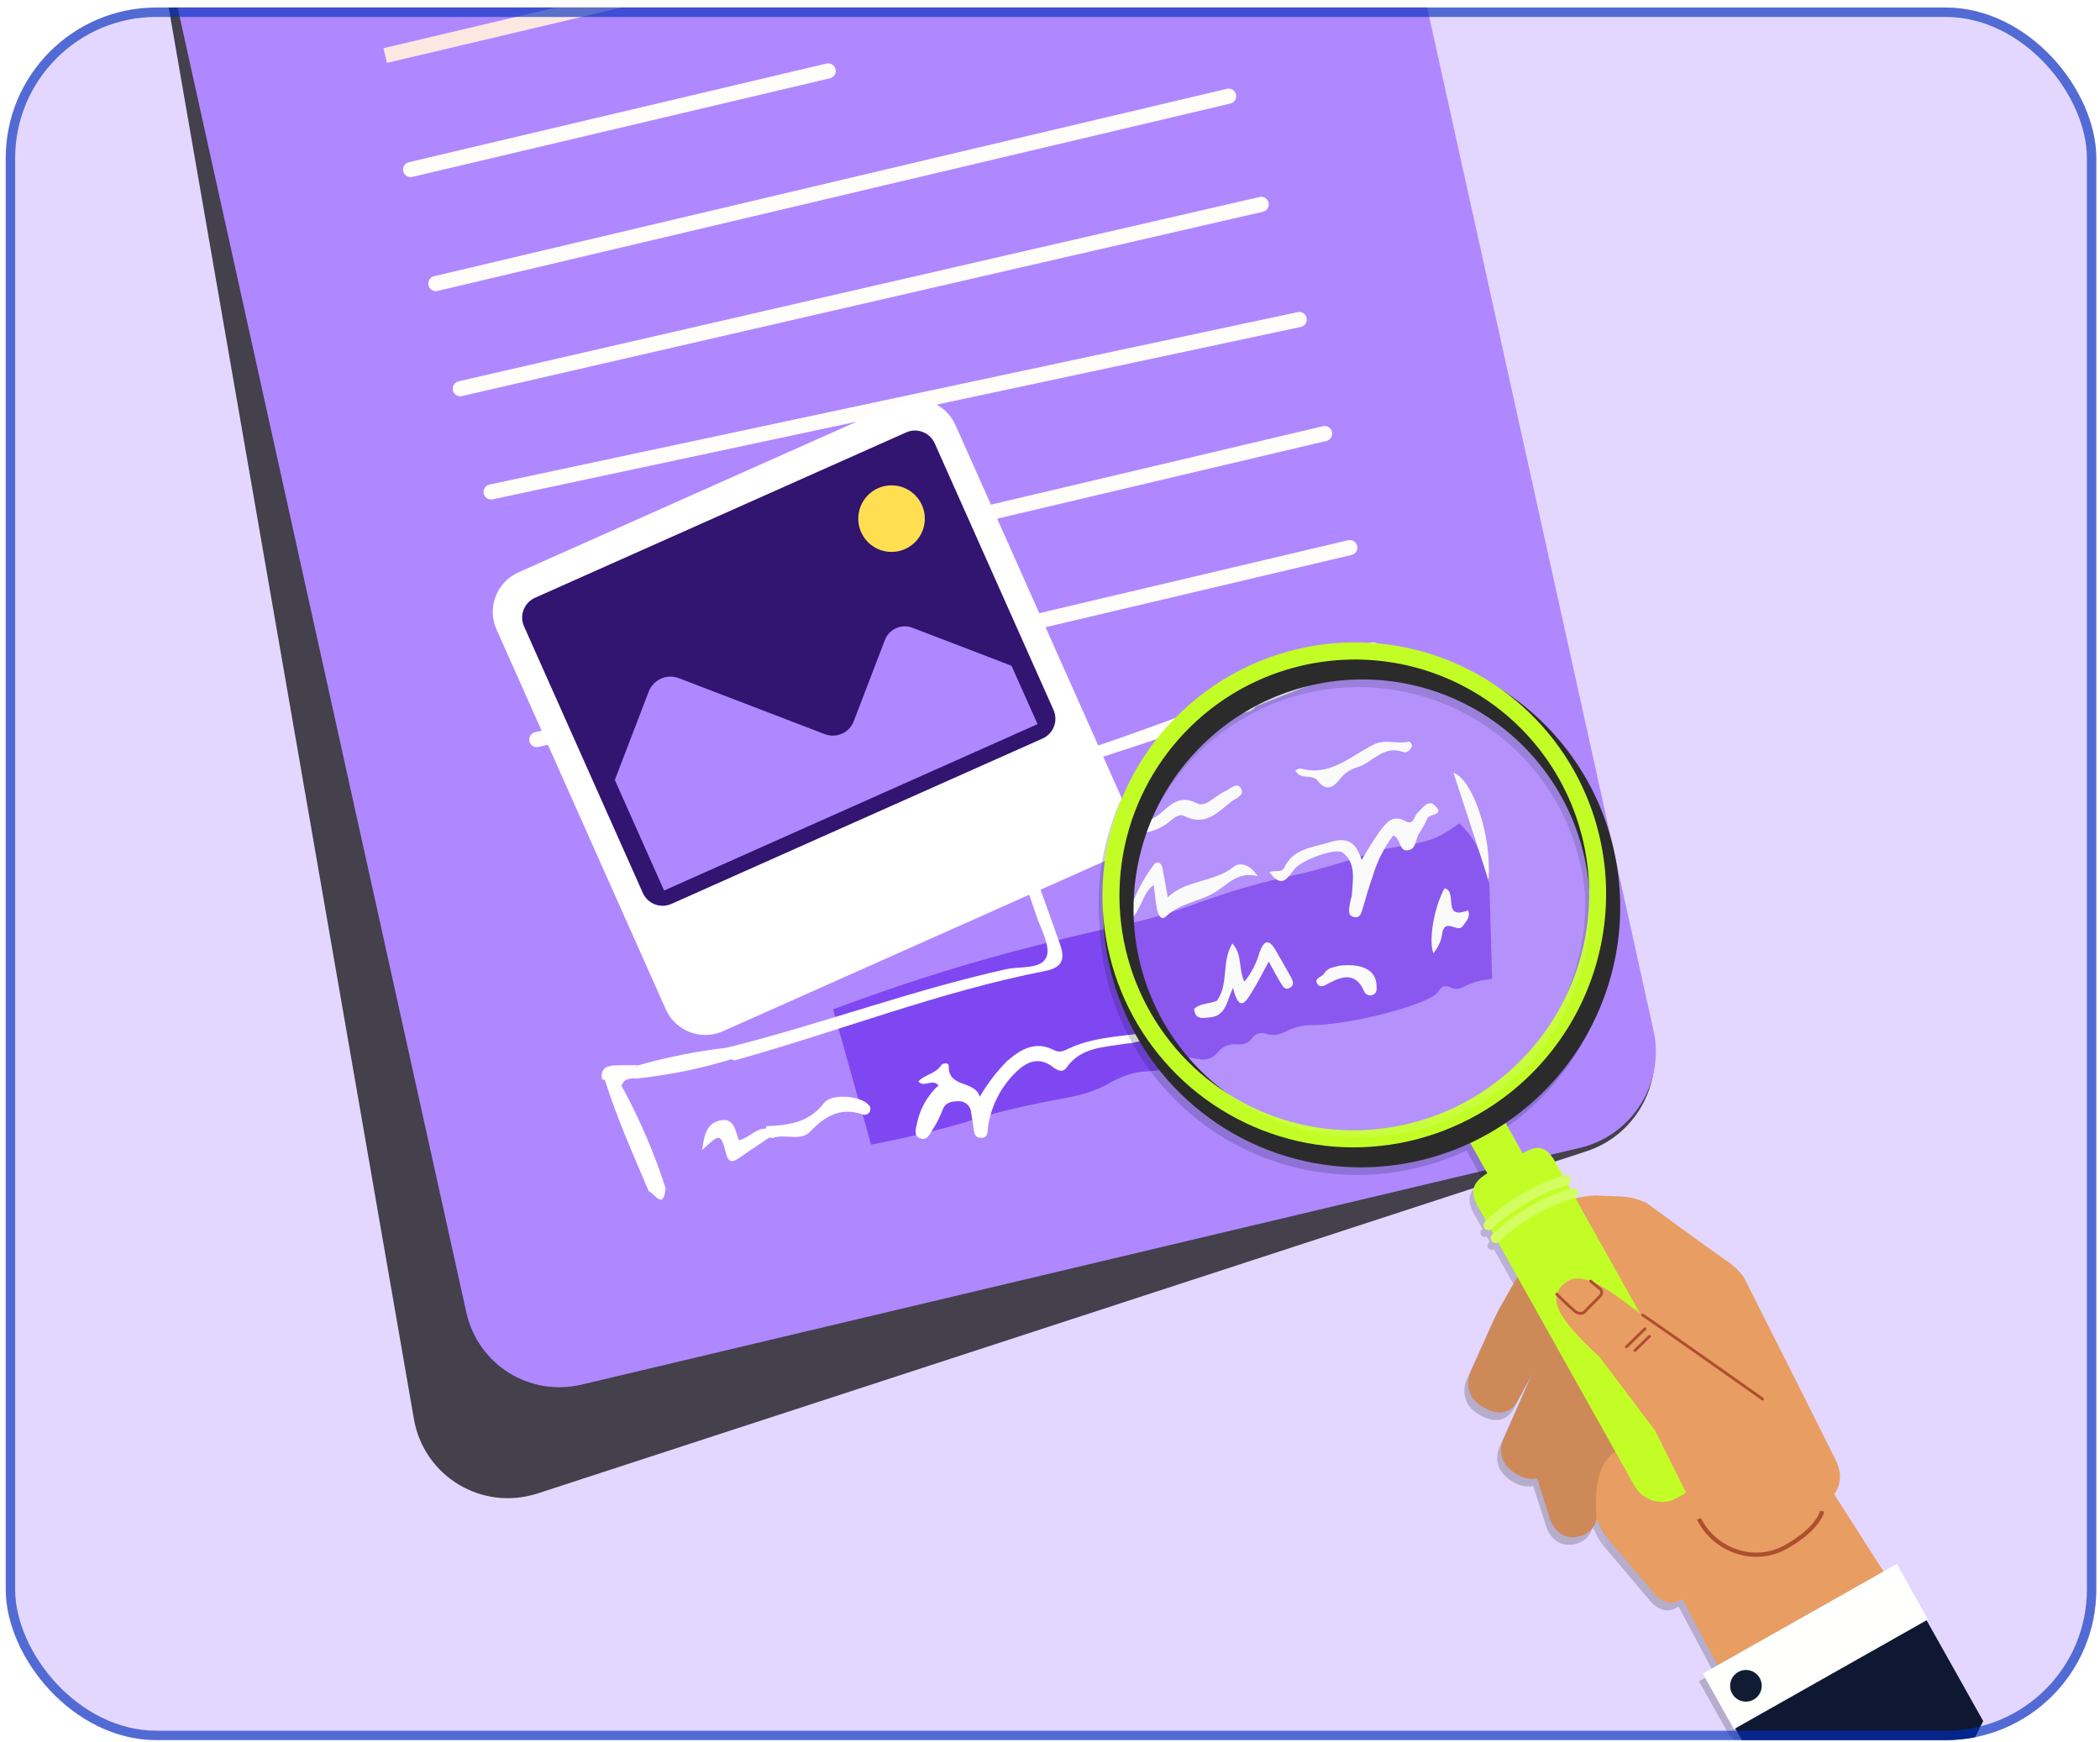 <svg width="223" height="185" viewBox="0 0 223 185" fill="none" xmlns="http://www.w3.org/2000/svg">
<g clip-path="url(#clip0_243_60021)">
<rect x="0.609" y="0.799" width="222" height="184" rx="16" fill="#E4D7FF"/>
<path d="M130.474 -46.683L24.029 -21.432C18.668 -20.161 15.189 -14.887 16.131 -9.461L43.952 150.69C45.016 156.813 51.201 160.527 57.119 158.596L168.469 122.265C173.568 120.601 176.606 115.305 175.458 110.078L142.733 -38.992C141.512 -44.553 136.02 -47.998 130.474 -46.683Z" fill="black" fill-opacity="0.7"/>
<path d="M130.489 -46.694L24.476 -21.546C18.936 -20.231 15.441 -14.665 16.67 -9.112L49.518 139.37C50.746 144.922 56.233 148.359 61.773 147.044L167.786 121.896C173.326 120.582 176.821 115.016 175.592 109.463L142.744 -39.019C141.516 -44.572 136.029 -48.008 130.489 -46.694Z" fill="#AF88FF"/>
<g clip-path="url(#clip1_243_60021)">
<path d="M88.472 107.192C89.815 111.98 91.159 116.767 92.502 121.555C94.205 121.232 96.792 120.702 99.921 119.896C103.666 118.931 103.34 118.821 106.561 118.005C112.862 116.409 114.354 116.77 117.466 115.226C118.384 114.654 119.384 114.225 120.433 113.952C122.185 113.591 123.575 113.946 124.868 112.974C125.078 112.785 125.314 112.626 125.569 112.501C126.587 112.052 127.124 112.678 128.144 112.482C129.384 112.243 129.299 111.18 130.673 110.939C131.417 110.808 131.696 111.074 132.328 110.777C133.026 110.448 132.948 110.001 133.558 109.78C134.252 109.529 134.589 110.022 135.564 109.89C136.044 109.783 136.503 109.598 136.921 109.342C137.807 108.993 138.758 108.83 139.711 108.864C144.205 108.673 152.031 106.558 152.74 105.29C152.853 105.053 153.052 104.866 153.297 104.766C153.665 104.644 153.979 104.859 154.276 104.962C155.118 105.256 155.453 104.525 157.227 104.141C158.284 103.912 158.767 104.041 159.499 103.565C159.82 103.357 159.835 103.263 160.117 103.152C160.8 102.883 161.249 103.23 162.057 102.982C162.395 102.878 162.567 102.825 162.678 102.681C163.209 101.99 161.485 100.297 159.647 96.955C158.975 95.825 158.422 94.631 157.996 93.39C157.56 92.054 157.561 91.469 157.107 90.424C156.608 89.293 155.876 88.276 154.958 87.439C154.175 88.043 153.327 88.561 152.429 88.982C151.009 89.585 148.803 89.848 147.282 90.12C145.359 90.586 144.972 90.826 142.405 91.619C137.506 93.133 136.77 92.922 132.069 94.297C126.865 95.819 126.061 96.576 120.673 97.909C119.31 98.247 119.346 98.202 116.921 98.755C111.619 99.963 107.278 101.127 105.22 101.699C101.55 102.718 95.834 104.443 88.472 107.192Z" fill="#6D2FEC" fill-opacity="0.72"/>
<path d="M77.997 112.615C77.885 112.566 77.771 112.524 77.654 112.49C77.465 112.353 77.32 112.163 77.237 111.945C77.155 111.727 77.137 111.49 77.188 111.262C87.153 108.787 96.795 105.161 106.833 102.932C108.334 102.599 110.567 102.978 111.126 101.62C111.587 100.501 110.543 98.714 110.056 97.26C108.702 93.218 107.283 89.198 105.908 85.162C105.69 84.522 104.933 83.686 106.341 83.425L106.291 83.381C108.596 88.936 110.533 94.627 112.565 100.284C113.147 101.904 112.769 102.767 111.003 103.113C99.726 105.319 89.029 109.55 77.997 112.615Z" fill="white"/>
<path d="M130.919 75.846C123.647 78.092 116.53 80.835 109.122 82.642C108.174 82.873 107.233 83.133 106.289 83.38L106.339 83.425C106.045 82.374 106.904 82.299 107.517 82.113C119.901 78.363 131.929 73.641 143.914 68.802C144.303 68.644 144.696 68.495 145.096 68.371C145.646 68.2 146.26 68.033 146.505 68.765C146.704 69.358 146.209 69.637 145.756 69.846C144.233 70.549 142.721 71.282 141.17 71.919C138.585 72.981 135.974 73.977 133.374 75.001C132.769 75.903 131.743 75.581 130.919 75.846Z" fill="white"/>
<path d="M123.3 109.383C122.203 110.265 120.855 110.776 119.449 110.844C117.198 111.244 114.799 111.189 113.261 113.372C112.852 113.952 112.294 113.7 111.798 113.315C110.316 112.166 109.017 112.754 107.88 113.864C106.315 115.389 105.283 117.377 104.938 119.535C104.845 120.072 104.998 120.81 104.24 120.839C103.357 120.873 103.436 120.052 103.334 119.452C103.263 119.039 103.202 118.624 103.131 118.21C103.127 118.034 103.086 117.861 103.012 117.701C102.939 117.541 102.833 117.397 102.702 117.279C102.572 117.161 102.418 117.071 102.252 117.014C102.085 116.957 101.908 116.934 101.733 116.948C101.024 116.967 100.372 117.054 100.076 117.915C99.803 118.634 99.454 119.321 99.033 119.964C98.721 120.473 98.399 121.233 97.624 120.853C97.019 120.557 97.254 119.869 97.369 119.335C97.683 117.767 98.488 116.339 99.667 115.26C98.923 114.508 98.199 115.555 97.511 114.854C98.187 114.111 99.358 114.042 99.924 113.157C100.105 112.876 100.758 112.81 100.747 113.204C100.677 115.594 103.534 114.68 104.039 116.483C104.844 115.094 105.824 113.813 106.956 112.674C108.396 111.428 109.961 110.509 111.897 111.512C112.606 111.88 113.031 111.559 113.613 111.297C116.687 109.911 120.081 110.092 123.3 109.383Z" fill="white"/>
<path d="M134.811 92.621C135.471 92.367 136.097 92.711 136.357 92.164C137.353 90.072 139.384 90.027 141.244 89.438C143.149 88.836 144.019 89.509 144.596 91.338C145.177 90.3 145.811 89.293 146.496 88.321C147.156 87.474 147.817 86.413 149.246 87.213C150.128 87.708 150.16 86.652 150.55 86.299C151.111 85.793 151.663 84.832 152.411 85.576C153.428 86.588 151.804 86.407 151.574 86.914C151.314 87.486 151.011 88.037 150.668 88.563C150.274 89.169 150.411 90.26 149.415 90.306C148.522 90.347 148.817 89.122 147.955 88.723C146.983 90.005 146.25 91.451 145.791 92.993C145.386 94.109 145.074 95.258 144.729 96.395C144.565 96.935 144.445 97.61 143.676 97.36C143.081 97.166 143.286 96.542 143.328 96.081C143.366 95.667 143.554 95.263 143.575 94.85C143.653 93.33 144.013 91.695 142.605 90.557C141.911 89.996 138.371 91.256 137.495 92.26C136.78 93.08 136.189 94.538 134.811 92.621Z" fill="white"/>
<path d="M124.007 95.286C126.027 93.387 128.911 93.723 130.985 92.069C131.736 91.47 132.81 91.884 133.556 93.055C131.429 92.481 130.379 93.965 128.928 94.814C127.316 95.757 125.279 95.928 123.792 97.341C123.278 97.83 122.968 97.062 122.876 96.612C122.711 95.799 122.644 94.965 122.513 93.973C121.154 94.961 121.303 96.838 119.573 98.105C120.11 95.864 121.096 93.755 122.472 91.906C122.889 91.342 123.328 91.593 123.455 92.255C123.639 93.214 123.806 94.177 124.007 95.286Z" fill="white"/>
<path d="M65.997 115.301C67.899 118.771 69.466 122.415 70.677 126.182C70.461 128.555 69.55 126.807 68.879 126.486C67.24 122.592 65.492 118.742 64.241 114.696C64.322 114.287 64.636 114.22 64.977 114.191C65.69 114.218 65.836 114.766 65.997 115.301Z" fill="white"/>
<path d="M129.211 106.288C130.514 104.557 129.674 102.199 130.86 100.199C131.973 101.394 131.468 102.864 132.148 104.254C132.901 103.318 133.453 102.236 133.77 101.077C134.182 100.011 134.672 99.602 135.404 100.822C135.978 101.778 136.514 102.756 137.06 103.729C137.27 104.104 137.471 104.558 137.047 104.855C136.442 105.278 136.189 104.694 135.948 104.302C135.558 103.666 135.218 103 134.731 102.118C134.098 103.275 133.61 104.25 133.045 105.178C132.366 106.296 131.63 107.714 130.927 104.91C130.278 106.363 130.159 107.885 128.509 108.04C127.829 108.103 126.873 108.368 126.812 107.134C127.493 106.518 128.431 106.626 129.211 106.288Z" fill="white"/>
<path d="M66.002 115.301L65.107 114.447C65.562 113.04 67.031 113.732 67.867 113.113C70.921 112.249 74.039 111.631 77.192 111.263C77.387 111.657 77.76 111.983 77.658 112.491C74.49 113.464 71.238 114.136 67.944 114.498C67.25 114.601 66.347 114.312 66.002 115.301Z" fill="white"/>
<path d="M119.581 88.105C120.871 87.795 122.085 87.229 123.151 86.441C124.307 85.466 125.254 84.354 127.146 85.331C128.026 85.785 129.071 84.468 130.081 84.041C130.622 83.812 131.308 83.038 131.733 83.662C132.278 84.462 131.212 84.772 130.737 85.146C129.292 86.284 127.95 87.803 125.758 86.657C125.239 86.385 124.699 86.822 124.264 87.195C123.3 88.012 122.083 88.47 120.82 88.493C120.371 88.48 119.701 89.17 119.581 88.105Z" fill="white"/>
<path d="M82.022 120.864C81.922 120.831 81.82 120.805 81.718 120.784C81.57 120.684 81.453 120.544 81.381 120.381C81.309 120.217 81.285 120.037 81.311 119.86C81.356 119.779 81.378 119.688 81.375 119.596C83.71 119.518 85.884 119.239 87.503 117.14C88.336 116.058 91.471 116.386 92.284 117.379C92.374 117.486 92.425 117.62 92.428 117.759C92.432 117.899 92.388 118.035 92.304 118.146C92.219 118.257 92.1 118.336 91.965 118.37C91.829 118.404 91.687 118.391 91.56 118.333C89.248 117.567 87.611 118.524 86.043 120.167C84.986 121.276 83.326 120.353 82.022 120.864Z" fill="white"/>
<path d="M137.558 81.812C137.762 81.73 137.955 81.571 138.092 81.61C141.286 82.513 143.44 80.249 145.937 79.044C147.139 78.465 148.418 79.07 149.636 78.76C149.703 78.744 149.96 79.058 149.937 79.185C149.853 79.666 149.317 79.995 149.034 79.884C146.935 79.06 145.777 80.973 144.149 81.479C143.404 81.691 142.747 82.136 142.275 82.75C141.553 83.715 140.755 84.012 139.923 82.914C139.327 82.128 138.06 82.91 137.558 81.812Z" fill="white"/>
<path d="M154.352 82.076C156.339 82.725 158.458 88.724 158.056 93.432C156.819 89.639 155.584 85.854 154.352 82.076Z" fill="white"/>
<path d="M153.398 94.341C154.855 94.635 153.051 97.793 155.896 96.676C156.191 97.384 155.706 97.796 155.375 98.305C154.811 99.172 153.565 97.484 153.173 98.965C153.096 99.802 152.758 100.593 152.208 101.227C151.679 99.826 152.303 96.292 153.398 94.341Z" fill="white"/>
<path d="M142.191 102.566C144.649 102.27 146.109 103.025 146.176 104.637C146.193 105.044 146.246 105.502 145.735 105.67C145.568 105.728 145.385 105.721 145.224 105.65C145.062 105.578 144.934 105.447 144.865 105.285C144.002 103.304 142.643 103.592 141.134 104.41C140.724 104.632 140.175 104.993 139.869 104.447C139.525 103.833 140.393 103.783 140.602 103.393C140.955 102.778 141.604 102.733 142.191 102.566Z" fill="white"/>
<path d="M67.854 113.113C66.934 113.557 66.014 114.002 65.094 114.447C64.807 114.529 64.52 114.612 64.233 114.695C64.121 114.665 64.01 114.629 63.901 114.59C63.763 113.28 64.635 113.147 65.604 113.133C66.354 113.122 67.104 113.119 67.854 113.113Z" fill="white"/>
<path d="M81.32 119.859C81.713 120.054 81.747 120.407 81.727 120.783C80.638 121.518 79.542 122.24 78.466 122.993C77.802 123.457 77.368 123.484 77.119 122.566C76.515 120.334 76.496 120.339 74.561 122.13C74.767 120.634 74.989 119.337 76.424 118.997C77.967 118.631 78.08 120.095 78.46 121.098C79.547 120.858 80.212 119.838 81.32 119.859Z" fill="white"/>
</g>
<path d="M40.904 5.898L85.247 -4.575" stroke="#FDE7E1" stroke-width="1.604" stroke-miterlimit="10"/>
<path d="M43.6 18.006L87.943 7.532" stroke="#FFFDFA" stroke-width="1.604" stroke-miterlimit="10" stroke-linecap="round"/>
<path d="M46.285 30.114L130.471 10.213" stroke="#FFFDFA" stroke-width="1.604" stroke-miterlimit="10" stroke-linecap="round"/>
<path d="M48.874 41.279L133.925 21.706" stroke="#FFFDFA" stroke-width="1.604" stroke-miterlimit="10" stroke-linecap="round"/>
<path d="M52.15 52.244L137.962 33.937" stroke="#FFFDFA" stroke-width="1.604" stroke-miterlimit="10" stroke-linecap="round"/>
<path d="M54.329 66.439L140.665 46.047" stroke="#FFFDFA" stroke-width="1.604" stroke-miterlimit="10" stroke-linecap="round"/>
<path d="M57.001 78.546L143.337 58.155" stroke="#FFFDFA" stroke-width="1.604" stroke-miterlimit="10" stroke-linecap="round"/>
<g filter="url(#filter0_d_243_60021)">
<path d="M69.874 102.619L110.207 84.647C112.526 83.613 113.568 80.895 112.535 78.576L94.563 38.243C93.529 35.924 90.811 34.882 88.492 35.915L48.159 53.888C45.84 54.921 44.798 57.639 45.831 59.958L63.804 100.291C64.837 102.61 67.555 103.652 69.874 102.619Z" fill="white"/>
<path d="M64.402 89.098L103.814 71.535C104.974 71.019 105.495 69.66 104.978 68.5L92.364 40.191C91.847 39.031 90.488 38.51 89.329 39.026L49.916 56.589C48.756 57.105 48.235 58.464 48.752 59.624L61.366 87.933C61.883 89.093 63.242 89.614 64.402 89.098Z" fill="#321471"/>
<path d="M63.624 87.679L58.392 75.937L61.991 66.553C62.107 66.249 62.282 65.971 62.506 65.735C62.73 65.499 62.998 65.309 63.295 65.177C63.593 65.045 63.913 64.972 64.238 64.963C64.563 64.955 64.887 65.01 65.191 65.127L80.692 71.072C81.28 71.297 81.934 71.28 82.51 71.023C83.086 70.767 83.537 70.292 83.762 69.703L87.072 61.073C87.287 60.513 87.715 60.061 88.263 59.817C88.811 59.573 89.433 59.556 89.993 59.771L100.519 63.808L103.282 70.008L63.624 87.679Z" fill="#AF88FF"/>
<path d="M84.548 49.622C84.833 50.26 85.3 50.8 85.891 51.173C86.483 51.546 87.171 51.735 87.87 51.716C88.569 51.698 89.246 51.472 89.817 51.069C90.388 50.665 90.826 50.102 91.076 49.449C91.327 48.796 91.378 48.084 91.224 47.402C91.069 46.721 90.716 46.1 90.209 45.619C89.701 45.138 89.063 44.818 88.374 44.7C87.685 44.582 86.977 44.67 86.338 44.955C85.482 45.337 84.812 46.042 84.477 46.918C84.141 47.793 84.167 48.766 84.548 49.622Z" fill="#FFDF52"/>
</g>
<g clip-path="url(#clip2_243_60021)">
<g opacity="0.2">
<path d="M158.532 118.362L154.773 120.486L158.704 127.504L162.463 125.379L158.532 118.362Z" fill="#0E1832"/>
<path d="M166.913 128.077C166.174 128.257 165.483 128.601 164.892 129.083L158.674 140.02L155.814 146.372C155.814 146.372 154.605 148.685 156.945 150.158C159.285 151.632 160.396 150.247 160.713 149.659C161.03 149.07 162.338 146.641 162.338 146.641L159.312 153.51C159.312 153.51 158.045 155.705 160.496 157.28C161.437 157.883 162.209 157.942 162.804 157.786C163.33 159.47 164.281 162.363 164.281 162.363C164.281 162.363 165.056 164.513 167.238 163.981C167.7 163.893 168.127 163.67 168.466 163.342C168.804 163.013 169.04 162.593 169.143 162.132L169.12 161.809C169.318 162.648 169.702 163.43 170.244 164.098L174.79 161.534L174.794 161.541L183.046 156.877L166.913 128.077Z" fill="black"/>
<path d="M170.246 164.099C170.246 164.099 169.168 162.456 169.145 162.133C169.122 161.81 168.318 155.375 172.119 154.628L175.919 153.882L178.645 159.352L175.274 170.047L170.246 164.099Z" fill="#0E1832"/>
<path d="M174.801 161.535L183.053 156.87L164.776 124.242C163.308 121.621 162.005 122.917 159.84 124.14L159.428 124.373C157.263 125.597 155.056 126.286 156.524 128.906L174.801 161.535Z" fill="#0E1832"/>
<path d="M182.744 134.571C181.31 133.601 174.449 128.573 174.449 128.573C173.646 128.179 172.773 127.946 171.88 127.888L169.013 127.766L169.003 127.766L169 127.766L168.971 127.767L168.966 127.767C168.952 127.767 168.935 127.768 168.915 127.768L168.914 127.768C168.236 127.799 167.564 127.903 166.908 128.078L173.743 140.28C171.593 138.773 167.966 135.479 165.905 136.964C163.754 138.511 164.841 140.684 169.443 144.92L175.319 152.693L178.637 159.352L170.239 164.099L175.267 170.048C175.267 170.048 176.527 171.762 178.25 170.629L181.99 177.659L199.603 167.704L194.36 159.499C194.36 159.499 195.584 158.077 194.573 155.977C193.559 153.878 184.756 136.43 184.756 136.43C184.202 135.694 183.521 135.065 182.744 134.571Z" fill="black"/>
<path d="M167.814 140.34C167.923 140.278 168.018 140.194 168.095 140.094C168.179 140.007 168.963 139.188 169.527 138.641C169.626 138.563 169.704 138.462 169.755 138.347C169.807 138.231 169.829 138.106 169.822 137.98C169.8 137.874 169.757 137.774 169.694 137.686C169.631 137.598 169.551 137.524 169.458 137.47L168.588 136.756C168.557 136.731 168.518 136.719 168.479 136.723C168.44 136.728 168.403 136.747 168.378 136.778C168.353 136.808 168.341 136.848 168.345 136.887C168.348 136.926 168.367 136.963 168.398 136.988L169.278 137.709C169.284 137.715 169.292 137.72 169.299 137.724C169.413 137.789 169.496 137.896 169.531 138.023C169.528 138.102 169.508 138.18 169.471 138.25C169.435 138.321 169.383 138.382 169.32 138.43C168.726 139.005 167.886 139.885 167.875 139.895C167.87 139.902 167.865 139.907 167.859 139.915C167.767 140.036 167.633 140.118 167.484 140.145C167.372 140.15 167.261 140.133 167.157 140.093C167.053 140.053 166.958 139.992 166.879 139.913C166.137 139.298 165.019 138.164 165.007 138.152C164.994 138.138 164.978 138.127 164.96 138.12C164.942 138.112 164.922 138.108 164.903 138.108C164.884 138.108 164.864 138.112 164.846 138.119C164.828 138.127 164.812 138.138 164.798 138.151C164.784 138.165 164.773 138.182 164.766 138.2C164.758 138.218 164.754 138.237 164.754 138.257C164.754 138.276 164.758 138.295 164.766 138.313C164.773 138.331 164.784 138.348 164.798 138.361C164.809 138.371 165.936 139.519 166.689 140.142C166.8 140.25 166.932 140.331 167.077 140.382C167.223 140.433 167.377 140.452 167.531 140.437C167.63 140.423 167.726 140.39 167.814 140.34Z" fill="#0E1832"/>
<path d="M172.377 143.972C172.387 143.965 172.397 143.958 172.406 143.95L174.377 142.026C174.405 141.998 174.421 141.961 174.421 141.922C174.422 141.883 174.408 141.845 174.381 141.816C174.368 141.802 174.352 141.791 174.334 141.783C174.316 141.776 174.297 141.771 174.278 141.771C174.258 141.771 174.239 141.774 174.221 141.781C174.203 141.789 174.186 141.799 174.172 141.813L172.201 143.737C172.173 143.765 172.157 143.803 172.156 143.842C172.156 143.881 172.171 143.919 172.198 143.947C172.221 143.971 172.251 143.986 172.283 143.99C172.316 143.995 172.349 143.988 172.377 143.972Z" fill="#0E1832"/>
<path d="M173.277 144.364C173.289 144.357 173.3 144.349 173.311 144.34L174.855 142.833C174.869 142.82 174.88 142.804 174.888 142.786C174.896 142.768 174.901 142.749 174.901 142.73C174.901 142.71 174.898 142.691 174.89 142.673C174.883 142.655 174.872 142.638 174.858 142.625C174.845 142.61 174.829 142.599 174.811 142.591C174.793 142.583 174.774 142.579 174.754 142.579C174.734 142.578 174.715 142.582 174.697 142.589C174.679 142.597 174.662 142.608 174.648 142.622L173.104 144.129C173.078 144.153 173.062 144.187 173.059 144.223C173.056 144.259 173.066 144.294 173.087 144.323C173.108 144.352 173.139 144.372 173.174 144.38C173.209 144.387 173.246 144.382 173.277 144.364Z" fill="#0E1832"/>
<path d="M186.833 149.512C186.853 149.502 186.871 149.486 186.884 149.468C186.895 149.452 186.903 149.434 186.907 149.415C186.911 149.395 186.911 149.376 186.907 149.357C186.904 149.337 186.897 149.319 186.886 149.303C186.875 149.287 186.862 149.273 186.846 149.262C186.743 149.187 176.19 141.723 174.108 140.341C174.092 140.33 174.074 140.323 174.055 140.319C174.036 140.315 174.016 140.315 173.997 140.319C173.978 140.323 173.96 140.33 173.944 140.341C173.928 140.352 173.914 140.366 173.903 140.382C173.893 140.398 173.885 140.416 173.881 140.435C173.877 140.454 173.877 140.474 173.881 140.493C173.885 140.512 173.892 140.53 173.903 140.546C173.914 140.562 173.927 140.576 173.943 140.587C176.023 141.969 186.569 149.429 186.677 149.505C186.7 149.521 186.726 149.53 186.754 149.531C186.782 149.533 186.809 149.526 186.833 149.512Z" fill="#0E1832"/>
<path d="M167.814 140.34C167.923 140.278 168.018 140.194 168.095 140.094C168.179 140.007 168.963 139.188 169.527 138.641C169.626 138.563 169.704 138.462 169.755 138.347C169.807 138.231 169.829 138.106 169.822 137.98C169.8 137.874 169.757 137.774 169.694 137.686C169.631 137.598 169.551 137.524 169.458 137.47L168.588 136.756C168.557 136.731 168.518 136.719 168.479 136.723C168.44 136.728 168.403 136.747 168.378 136.778C168.353 136.808 168.341 136.848 168.345 136.887C168.348 136.926 168.367 136.963 168.398 136.988L169.278 137.709C169.284 137.715 169.292 137.72 169.299 137.724C169.413 137.789 169.496 137.896 169.531 138.023C169.528 138.102 169.508 138.18 169.471 138.25C169.435 138.321 169.383 138.382 169.32 138.43C168.726 139.005 167.886 139.885 167.875 139.895C167.87 139.902 167.865 139.907 167.859 139.915C167.767 140.036 167.633 140.118 167.484 140.145C167.372 140.15 167.261 140.133 167.157 140.093C167.053 140.053 166.958 139.992 166.879 139.913C166.137 139.298 165.019 138.164 165.007 138.152C164.994 138.138 164.978 138.127 164.96 138.12C164.942 138.112 164.922 138.108 164.903 138.108C164.884 138.108 164.864 138.112 164.846 138.119C164.828 138.127 164.812 138.138 164.798 138.151C164.784 138.165 164.773 138.182 164.766 138.2C164.758 138.218 164.754 138.237 164.754 138.257C164.754 138.276 164.758 138.295 164.766 138.313C164.773 138.331 164.784 138.348 164.798 138.361C164.809 138.371 165.936 139.519 166.689 140.142C166.8 140.25 166.932 140.331 167.077 140.382C167.223 140.433 167.377 140.452 167.531 140.437C167.63 140.423 167.726 140.39 167.814 140.34Z" fill="#0E1832"/>
<path d="M172.377 143.972C172.387 143.965 172.397 143.958 172.406 143.95L174.377 142.026C174.405 141.998 174.421 141.961 174.421 141.922C174.422 141.883 174.408 141.845 174.381 141.816C174.368 141.802 174.352 141.791 174.334 141.783C174.316 141.776 174.297 141.771 174.278 141.771C174.258 141.771 174.239 141.774 174.221 141.781C174.203 141.789 174.186 141.799 174.172 141.813L172.201 143.737C172.173 143.765 172.157 143.803 172.156 143.842C172.156 143.881 172.171 143.919 172.198 143.947C172.221 143.971 172.251 143.986 172.283 143.99C172.316 143.995 172.349 143.988 172.377 143.972Z" fill="#0E1832"/>
<path d="M173.277 144.364C173.289 144.357 173.3 144.349 173.311 144.34L174.855 142.833C174.869 142.82 174.88 142.804 174.888 142.786C174.896 142.768 174.901 142.749 174.901 142.73C174.901 142.71 174.898 142.691 174.89 142.673C174.883 142.655 174.872 142.638 174.858 142.625C174.845 142.61 174.829 142.599 174.811 142.591C174.793 142.583 174.774 142.579 174.754 142.579C174.734 142.578 174.715 142.582 174.697 142.589C174.679 142.597 174.662 142.608 174.648 142.622L173.104 144.129C173.078 144.153 173.062 144.187 173.059 144.223C173.056 144.259 173.066 144.294 173.087 144.323C173.108 144.352 173.139 144.372 173.174 144.38C173.209 144.387 173.246 144.382 173.277 144.364Z" fill="#0E1832"/>
<path d="M186.833 149.512C186.853 149.502 186.871 149.486 186.884 149.468C186.895 149.452 186.903 149.434 186.907 149.415C186.911 149.395 186.911 149.376 186.907 149.357C186.904 149.337 186.897 149.319 186.886 149.303C186.875 149.287 186.862 149.273 186.846 149.262C186.743 149.187 176.19 141.723 174.108 140.341C174.092 140.33 174.074 140.323 174.055 140.319C174.036 140.315 174.016 140.315 173.997 140.319C173.978 140.323 173.96 140.33 173.944 140.341C173.928 140.352 173.914 140.366 173.903 140.382C173.893 140.398 173.885 140.416 173.881 140.435C173.877 140.454 173.877 140.474 173.881 140.493C173.885 140.512 173.892 140.53 173.903 140.546C173.914 140.562 173.927 140.576 173.943 140.587C176.023 141.969 186.569 149.429 186.677 149.505C186.7 149.521 186.726 149.53 186.754 149.531C186.782 149.533 186.809 149.526 186.833 149.512Z" fill="#0E1832"/>
<path d="M189.365 165.275C192.935 163.257 193.284 161.414 193.298 161.338L192.863 161.262C192.858 161.277 192.506 162.987 189.147 164.886C188.404 165.308 187.583 165.572 186.734 165.663C185.886 165.754 185.028 165.668 184.216 165.412C183.35 165.148 182.547 164.711 181.855 164.126C181.164 163.542 180.598 162.823 180.193 162.012L179.794 162.21C180.226 163.075 180.83 163.842 181.567 164.465C182.305 165.089 183.161 165.555 184.085 165.837C184.955 166.111 185.873 166.203 186.781 166.106C187.69 166.009 188.569 165.726 189.365 165.275Z" fill="#0E1832"/>
<path d="M183.348 183.456L203.666 171.971L210.191 183.588L197.505 208.698L183.348 183.456Z" fill="black"/>
<path d="M201.021 166.903L180.414 178.551L183.717 184.446L204.324 172.799L201.021 166.903Z" fill="black"/>
<path d="M183.531 180.671C183.694 180.961 183.938 181.195 184.234 181.345C184.53 181.495 184.864 181.554 185.194 181.513C185.523 181.473 185.834 181.335 186.086 181.118C186.338 180.901 186.521 180.614 186.611 180.293C186.701 179.973 186.694 179.633 186.591 179.317C186.488 179.001 186.294 178.722 186.033 178.518C185.772 178.313 185.456 178.19 185.125 178.165C184.795 178.141 184.463 178.215 184.174 178.379C183.786 178.598 183.5 178.963 183.38 179.393C183.259 179.823 183.314 180.283 183.531 180.671Z" fill="#0E1832"/>
<path d="M157.623 121.222C152.886 123.899 147.467 125.111 142.053 124.704C136.639 124.297 131.472 122.29 127.206 118.935C122.94 115.58 119.766 111.029 118.086 105.858C116.406 100.686 116.295 95.126 117.767 89.881C119.24 84.635 122.229 79.94 126.358 76.389C130.486 72.838 135.568 70.591 140.961 69.931C146.354 69.271 151.816 70.228 156.656 72.682C161.495 75.135 165.496 78.975 168.151 83.716C171.703 90.074 172.59 97.594 170.616 104.625C168.643 111.656 163.97 117.625 157.623 121.222ZM132.35 76.104C128.17 78.467 124.778 82.017 122.603 86.306C120.429 90.595 119.57 95.43 120.135 100.199C120.7 104.968 122.663 109.457 125.777 113.099C128.891 116.741 133.015 119.372 137.628 120.659C142.242 121.946 147.137 121.831 151.694 120.33C156.252 118.828 160.267 116.007 163.233 112.223C166.199 108.439 167.982 103.862 168.356 99.071C168.73 94.28 167.68 89.49 165.336 85.306C162.189 79.703 156.948 75.586 150.764 73.861C144.581 72.136 137.958 72.942 132.35 76.104Z" fill="#0E1832"/>
<path d="M156.488 119.193C151.873 121.802 146.594 122.983 141.32 122.586C136.046 122.19 131.013 120.234 126.857 116.966C122.701 113.698 119.609 109.265 117.973 104.227C116.336 99.189 116.228 93.772 117.662 88.663C119.096 83.553 122.009 78.979 126.03 75.52C130.052 72.061 135.003 69.871 140.256 69.228C145.51 68.585 150.83 69.518 155.545 71.908C160.26 74.299 164.157 78.039 166.743 82.657C170.204 88.851 171.067 96.176 169.145 103.026C167.222 109.875 162.67 115.69 156.488 119.193ZM131.215 74.076C126.912 76.508 123.42 80.162 121.182 84.577C118.944 88.991 118.06 93.968 118.641 98.876C119.223 103.785 121.244 108.406 124.449 112.155C127.654 115.903 131.899 118.611 136.648 119.936C141.396 121.261 146.434 121.143 151.125 119.597C155.816 118.052 159.95 115.148 163.002 111.253C166.055 107.358 167.89 102.647 168.275 97.715C168.661 92.784 167.579 87.854 165.167 83.548C161.927 77.78 156.533 73.543 150.168 71.767C143.803 69.991 136.987 70.822 131.215 74.076Z" fill="#0E1832"/>
<path opacity="0.1" d="M143.7 121.54C157.08 121.767 168.146 111.076 168.417 97.662C168.688 84.247 158.061 73.189 144.68 72.963C131.3 72.736 120.234 83.427 119.963 96.841C119.692 110.256 130.319 121.314 143.7 121.54Z" fill="#0E1832"/>
<g opacity="0.5">
<path d="M160.067 77.186L160.608 75.259C157.785 72.902 154.507 71.153 150.978 70.119C147.449 69.085 143.744 68.79 140.091 69.25L139.557 71.154C143.213 70.579 146.947 70.821 150.494 71.864C154.04 72.907 157.309 74.724 160.067 77.186Z" fill="#0E1832"/>
<path d="M127.259 114.962L126.725 116.866C129.607 119.15 132.928 120.814 136.483 121.757C140.037 122.7 143.75 122.9 147.39 122.347L147.931 120.42C144.292 121.097 140.551 120.958 136.977 120.015C133.403 119.071 130.085 117.345 127.259 114.962Z" fill="#0E1832"/>
</g>
<path d="M157.448 131.327C157.383 131.294 157.327 131.246 157.285 131.187C157.242 131.128 157.215 131.06 157.204 130.988C157.193 130.916 157.2 130.842 157.224 130.773C157.247 130.704 157.287 130.642 157.339 130.591C158.59 129.41 159.981 128.39 161.482 127.553C162.824 126.788 164.244 126.172 165.718 125.715C165.834 125.68 165.959 125.693 166.065 125.75C166.171 125.807 166.25 125.904 166.284 126.02C166.318 126.136 166.305 126.261 166.248 126.367C166.19 126.474 166.093 126.553 165.977 126.588C164.568 127.025 163.21 127.615 161.927 128.347C160.493 129.146 159.164 130.12 157.969 131.248C157.901 131.313 157.814 131.356 157.721 131.37C157.627 131.385 157.532 131.369 157.448 131.327Z" fill="#0E1832"/>
<path d="M158.206 132.692C158.141 132.66 158.085 132.612 158.043 132.553C158 132.494 157.972 132.425 157.962 132.353C157.951 132.281 157.958 132.208 157.981 132.139C158.005 132.07 158.044 132.007 158.097 131.957C159.347 130.776 160.739 129.755 162.24 128.918C163.582 128.153 165.002 127.537 166.476 127.08C166.533 127.063 166.593 127.057 166.653 127.063C166.712 127.069 166.77 127.087 166.822 127.115C166.875 127.143 166.921 127.182 166.959 127.228C166.996 127.275 167.024 127.328 167.041 127.385C167.058 127.443 167.064 127.503 167.058 127.562C167.052 127.622 167.034 127.68 167.005 127.733C166.977 127.785 166.938 127.832 166.892 127.87C166.846 127.908 166.792 127.936 166.735 127.953C165.326 128.39 163.968 128.98 162.685 129.712C161.251 130.511 159.921 131.485 158.727 132.613C158.658 132.679 158.572 132.722 158.478 132.736C158.385 132.75 158.29 132.735 158.206 132.692Z" fill="#0E1832"/>
</g>
<path d="M158.931 117.551L155.172 119.676L159.103 126.693L162.862 124.569L158.931 117.551Z" fill="#C2FE26"/>
<path d="M167.32 127.269C166.58 127.448 165.889 127.792 165.298 128.274L159.081 139.211L156.221 145.563C156.221 145.563 155.011 147.877 157.351 149.35C159.691 150.823 160.802 149.438 161.119 148.85C161.436 148.262 162.745 145.833 162.745 145.833L159.718 152.701C159.718 152.701 158.452 154.896 160.902 156.472C161.843 157.075 162.616 157.134 163.21 156.978C163.736 158.661 164.687 161.554 164.687 161.554C164.687 161.554 165.462 163.704 167.644 163.173C168.107 163.084 168.534 162.862 168.872 162.533C169.211 162.205 169.446 161.784 169.549 161.324L169.526 161.001C169.724 161.839 170.108 162.622 170.65 163.29L175.196 160.725L175.2 160.732L183.452 156.068L167.32 127.269Z" fill="#CE8959"/>
<path d="M170.653 163.288C170.653 163.288 169.575 161.645 169.552 161.322C169.528 160.999 168.724 154.564 172.525 153.818L176.325 153.071L179.051 158.541L175.681 169.237L170.653 163.288Z" fill="#E89D62"/>
<path d="M173.56 157.784C174.469 159.406 176.522 159.981 178.141 159.066L180.548 157.705C182.157 156.796 182.728 154.755 181.825 153.142L165.182 123.431C163.714 120.811 162.411 122.106 160.246 123.33L159.834 123.563C157.669 124.786 155.462 125.475 156.93 128.096L173.56 157.784Z" fill="#C2FE26"/>
<path d="M183.158 133.763C181.724 132.792 174.863 127.765 174.863 127.765C174.06 127.37 173.187 127.137 172.294 127.079L169.427 126.957L169.417 126.957L169.414 126.957L169.385 126.958L169.38 126.958C169.366 126.959 169.349 126.959 169.329 126.96L169.328 126.96C168.65 126.99 167.978 127.094 167.323 127.269L174.157 139.472C172.007 137.964 168.38 134.671 166.319 136.155C164.168 137.703 165.256 139.875 169.857 144.112L175.733 151.884L179.051 158.544L170.653 163.29L175.681 169.239C175.681 169.239 176.941 170.954 178.664 169.82L182.404 176.851L200.018 166.895L194.774 158.69C194.774 158.69 195.998 157.268 194.987 155.169C193.973 153.07 185.17 135.621 185.17 135.621C184.616 134.886 183.935 134.256 183.158 133.763Z" fill="#E89D62"/>
<path d="M168.228 139.528C168.337 139.466 168.432 139.382 168.509 139.282C168.593 139.195 169.377 138.376 169.941 137.829C170.04 137.75 170.118 137.649 170.169 137.534C170.221 137.419 170.243 137.293 170.236 137.167C170.215 137.061 170.171 136.961 170.108 136.873C170.046 136.785 169.965 136.712 169.872 136.658L169.002 135.943C168.971 135.919 168.932 135.907 168.893 135.911C168.854 135.915 168.817 135.935 168.792 135.965C168.767 135.996 168.755 136.035 168.759 136.074C168.762 136.114 168.781 136.15 168.812 136.176L169.692 136.896C169.698 136.903 169.706 136.907 169.714 136.911C169.827 136.976 169.91 137.084 169.945 137.21C169.942 137.289 169.922 137.367 169.885 137.438C169.849 137.508 169.797 137.57 169.734 137.618C169.14 138.193 168.3 139.072 168.289 139.083C168.284 139.089 168.279 139.095 168.273 139.103C168.181 139.224 168.047 139.306 167.898 139.333C167.786 139.338 167.675 139.32 167.571 139.28C167.467 139.24 167.372 139.179 167.293 139.101C166.551 138.485 165.433 137.352 165.422 137.34C165.408 137.326 165.392 137.315 165.374 137.307C165.356 137.3 165.337 137.296 165.317 137.296C165.298 137.295 165.278 137.299 165.26 137.307C165.242 137.314 165.226 137.325 165.212 137.339C165.198 137.353 165.187 137.369 165.18 137.387C165.172 137.405 165.168 137.424 165.168 137.444C165.168 137.464 165.172 137.483 165.18 137.501C165.187 137.519 165.198 137.535 165.212 137.549C165.223 137.559 166.35 138.706 167.103 139.33C167.214 139.437 167.346 139.519 167.491 139.57C167.637 139.621 167.791 139.639 167.945 139.625C168.044 139.611 168.14 139.578 168.228 139.528Z" fill="#FB8B68"/>
<path d="M172.783 143.167C172.793 143.161 172.803 143.154 172.813 143.146L174.783 141.221C174.811 141.193 174.827 141.156 174.828 141.117C174.828 141.078 174.814 141.04 174.787 141.012C174.774 140.998 174.758 140.986 174.74 140.979C174.722 140.971 174.703 140.967 174.684 140.966C174.664 140.966 174.645 140.97 174.627 140.977C174.609 140.984 174.592 140.995 174.578 141.008L172.607 142.933C172.579 142.96 172.563 142.998 172.563 143.037C172.562 143.076 172.577 143.114 172.605 143.142C172.627 143.166 172.657 143.181 172.69 143.186C172.722 143.19 172.755 143.184 172.783 143.167Z" fill="#FB8B68"/>
<path d="M173.683 143.552C173.695 143.545 173.707 143.537 173.717 143.528L175.261 142.021C175.275 142.008 175.287 141.992 175.295 141.974C175.303 141.956 175.307 141.937 175.307 141.917C175.308 141.898 175.304 141.878 175.296 141.86C175.289 141.842 175.278 141.826 175.264 141.812C175.251 141.798 175.235 141.787 175.217 141.779C175.199 141.771 175.18 141.766 175.16 141.766C175.141 141.766 175.121 141.769 175.103 141.777C175.085 141.784 175.068 141.795 175.055 141.809L173.511 143.316C173.484 143.341 173.468 143.374 173.465 143.41C173.462 143.446 173.472 143.482 173.493 143.511C173.514 143.54 173.545 143.56 173.58 143.567C173.615 143.575 173.652 143.569 173.683 143.552Z" fill="#FB8B68"/>
<path d="M187.239 148.705C187.259 148.695 187.277 148.68 187.29 148.661C187.301 148.645 187.309 148.627 187.313 148.608C187.317 148.589 187.317 148.569 187.314 148.55C187.31 148.531 187.303 148.513 187.292 148.496C187.282 148.48 187.268 148.466 187.252 148.455C187.149 148.38 176.596 140.916 174.514 139.534C174.498 139.524 174.48 139.516 174.461 139.512C174.442 139.509 174.423 139.509 174.404 139.512C174.385 139.516 174.367 139.524 174.35 139.534C174.334 139.545 174.321 139.559 174.31 139.575C174.299 139.591 174.291 139.609 174.288 139.628C174.284 139.647 174.284 139.667 174.287 139.686C174.291 139.705 174.298 139.723 174.309 139.739C174.32 139.755 174.334 139.769 174.35 139.78C176.429 141.162 186.976 148.623 187.083 148.698C187.106 148.714 187.133 148.723 187.16 148.725C187.188 148.726 187.215 148.719 187.239 148.705Z" fill="#FB8B68"/>
<path d="M168.228 139.528C168.337 139.466 168.432 139.382 168.509 139.282C168.593 139.195 169.377 138.376 169.941 137.829C170.04 137.75 170.118 137.649 170.169 137.534C170.221 137.419 170.243 137.293 170.236 137.167C170.215 137.061 170.171 136.961 170.108 136.873C170.046 136.785 169.965 136.712 169.872 136.658L169.002 135.943C168.971 135.919 168.932 135.907 168.893 135.911C168.854 135.915 168.817 135.935 168.792 135.965C168.767 135.996 168.755 136.035 168.759 136.074C168.762 136.114 168.781 136.15 168.812 136.176L169.692 136.896C169.698 136.903 169.706 136.907 169.714 136.911C169.827 136.976 169.91 137.084 169.945 137.21C169.942 137.289 169.922 137.367 169.885 137.438C169.849 137.508 169.797 137.57 169.734 137.618C169.14 138.193 168.3 139.072 168.289 139.083C168.284 139.089 168.279 139.095 168.273 139.103C168.181 139.224 168.047 139.306 167.898 139.333C167.786 139.338 167.675 139.32 167.571 139.28C167.467 139.24 167.372 139.179 167.293 139.101C166.551 138.485 165.433 137.352 165.422 137.34C165.408 137.326 165.392 137.315 165.374 137.307C165.356 137.3 165.337 137.296 165.317 137.296C165.298 137.295 165.278 137.299 165.26 137.307C165.242 137.314 165.226 137.325 165.212 137.339C165.198 137.353 165.187 137.369 165.18 137.387C165.172 137.405 165.168 137.424 165.168 137.444C165.168 137.464 165.172 137.483 165.18 137.501C165.187 137.519 165.198 137.535 165.212 137.549C165.223 137.559 166.35 138.706 167.103 139.33C167.214 139.437 167.346 139.519 167.491 139.57C167.637 139.621 167.791 139.639 167.945 139.625C168.044 139.611 168.14 139.578 168.228 139.528Z" fill="#AD4F2F"/>
<path d="M172.783 143.167C172.793 143.161 172.803 143.154 172.813 143.146L174.783 141.221C174.811 141.193 174.827 141.156 174.828 141.117C174.828 141.078 174.814 141.04 174.787 141.012C174.774 140.998 174.758 140.986 174.74 140.979C174.722 140.971 174.703 140.967 174.684 140.966C174.664 140.966 174.645 140.97 174.627 140.977C174.609 140.984 174.592 140.995 174.578 141.008L172.607 142.933C172.579 142.96 172.563 142.998 172.563 143.037C172.562 143.076 172.577 143.114 172.605 143.142C172.627 143.166 172.657 143.181 172.69 143.186C172.722 143.19 172.755 143.184 172.783 143.167Z" fill="#AD4F2F"/>
<path d="M173.683 143.552C173.695 143.545 173.707 143.537 173.717 143.528L175.261 142.021C175.275 142.008 175.287 141.992 175.295 141.974C175.303 141.956 175.307 141.937 175.307 141.917C175.308 141.898 175.304 141.878 175.296 141.86C175.289 141.842 175.278 141.826 175.264 141.812C175.251 141.798 175.235 141.787 175.217 141.779C175.199 141.771 175.18 141.766 175.16 141.766C175.141 141.766 175.121 141.769 175.103 141.777C175.085 141.784 175.068 141.795 175.055 141.809L173.511 143.316C173.484 143.341 173.468 143.374 173.465 143.41C173.462 143.446 173.472 143.482 173.493 143.511C173.514 143.54 173.545 143.56 173.58 143.567C173.615 143.575 173.652 143.569 173.683 143.552Z" fill="#AD4F2F"/>
<path d="M187.239 148.705C187.259 148.695 187.277 148.68 187.29 148.661C187.301 148.645 187.309 148.627 187.313 148.608C187.317 148.589 187.317 148.569 187.314 148.55C187.31 148.531 187.303 148.513 187.292 148.496C187.282 148.48 187.268 148.466 187.252 148.455C187.149 148.38 176.596 140.916 174.514 139.534C174.498 139.524 174.48 139.516 174.461 139.512C174.442 139.509 174.423 139.509 174.404 139.512C174.385 139.516 174.367 139.524 174.35 139.534C174.334 139.545 174.321 139.559 174.31 139.575C174.299 139.591 174.291 139.609 174.288 139.628C174.284 139.647 174.284 139.667 174.287 139.686C174.291 139.705 174.298 139.723 174.309 139.739C174.32 139.755 174.334 139.769 174.35 139.78C176.429 141.162 186.976 148.623 187.083 148.698C187.106 148.714 187.133 148.723 187.16 148.725C187.188 148.726 187.215 148.719 187.239 148.705Z" fill="#AD4F2F"/>
<path d="M189.779 164.466C193.349 162.449 193.698 160.605 193.712 160.529L193.277 160.453C193.273 160.468 192.92 162.178 189.561 164.077C188.818 164.499 187.997 164.764 187.148 164.854C186.3 164.945 185.442 164.86 184.63 164.603C183.764 164.339 182.961 163.902 182.269 163.318C181.578 162.733 181.012 162.014 180.607 161.203L180.208 161.402C180.64 162.266 181.244 163.034 181.981 163.657C182.719 164.28 183.575 164.747 184.499 165.029C185.369 165.303 186.287 165.394 187.195 165.297C188.104 165.201 188.983 164.918 189.779 164.466Z" fill="#AD4F2F"/>
<path d="M183.755 182.645L204.072 171.161L210.597 182.778L197.912 207.888L183.755 182.645Z" fill="#0E1832"/>
<path d="M201.428 166.094L180.82 177.742L184.123 183.638L204.73 171.99L201.428 166.094Z" fill="#FFFFFD"/>
<path d="M183.938 179.86C184.1 180.15 184.345 180.385 184.64 180.535C184.936 180.685 185.27 180.743 185.6 180.703C185.93 180.662 186.24 180.525 186.492 180.308C186.745 180.09 186.927 179.803 187.017 179.483C187.107 179.162 187.1 178.822 186.997 178.506C186.895 178.19 186.7 177.912 186.44 177.707C186.179 177.502 185.863 177.379 185.532 177.355C185.201 177.33 184.87 177.404 184.58 177.568C184.192 177.788 183.906 178.153 183.786 178.583C183.665 179.012 183.72 179.472 183.938 179.86Z" fill="#101C34"/>
<path d="M158.03 120.411C153.292 123.089 147.874 124.301 142.459 123.894C137.045 123.487 131.878 121.479 127.612 118.124C123.346 114.77 120.172 110.219 118.492 105.047C116.812 99.876 116.701 94.316 118.174 89.07C119.646 83.825 122.635 79.13 126.764 75.579C130.892 72.028 135.974 69.78 141.367 69.12C146.76 68.46 152.222 69.418 157.062 71.871C161.902 74.325 165.902 78.165 168.557 82.905C172.11 89.263 172.996 96.783 171.023 103.814C169.049 110.846 164.376 116.814 158.03 120.411ZM132.757 75.293C128.576 77.656 125.184 81.207 123.01 85.496C120.835 89.785 119.976 94.619 120.541 99.388C121.106 104.158 123.07 108.647 126.183 112.289C129.297 115.931 133.422 118.561 138.035 119.848C142.648 121.135 147.543 121.021 152.1 119.519C156.658 118.018 160.674 115.196 163.639 111.412C166.605 107.628 168.388 103.051 168.762 98.26C169.137 93.469 168.086 88.679 165.743 84.496C162.595 78.892 157.355 74.776 151.171 73.051C144.987 71.325 138.365 72.132 132.757 75.293Z" fill="#2B2B2B"/>
<path d="M156.894 118.383C152.279 120.991 147.001 122.172 141.726 121.776C136.452 121.379 131.419 119.423 127.263 116.155C123.107 112.887 120.015 108.454 118.379 103.416C116.742 98.378 116.634 92.962 118.068 87.852C119.503 82.742 122.415 78.169 126.437 74.709C130.458 71.25 135.409 69.061 140.663 68.418C145.916 67.775 151.237 68.708 155.951 71.098C160.666 73.488 164.563 77.229 167.15 81.846C170.61 88.04 171.474 95.365 169.551 102.215C167.628 109.065 163.077 114.879 156.894 118.383ZM131.621 73.265C127.318 75.697 123.826 79.352 121.588 83.766C119.35 88.181 118.466 93.157 119.048 98.066C119.629 102.975 121.65 107.596 124.855 111.344C128.06 115.093 132.305 117.801 137.054 119.125C141.802 120.45 146.84 120.332 151.531 118.787C156.223 117.241 160.356 114.337 163.409 110.442C166.461 106.547 168.296 101.836 168.682 96.905C169.067 91.973 167.985 87.043 165.573 82.737C162.334 76.969 156.94 72.732 150.575 70.957C144.21 69.181 137.393 70.011 131.621 73.265Z" fill="#C2FE26"/>
<path opacity="0.1" d="M136.806 119.47C149.476 123.746 163.24 116.902 167.547 104.186C171.855 91.469 165.075 77.694 152.404 73.419C139.733 69.144 125.969 75.987 121.662 88.703C117.355 101.42 124.135 115.195 136.806 119.47Z" fill="#FFFFFD"/>
<path d="M158.063 130.112C159.285 128.957 160.646 127.959 162.114 127.142C163.426 126.393 164.815 125.79 166.257 125.344" stroke="#D3FD60" stroke-width="1.067" stroke-linecap="round" stroke-linejoin="round"/>
<path d="M158.829 131.475C160.051 130.32 161.412 129.323 162.88 128.505C164.192 127.756 165.581 127.153 167.023 126.707" stroke="#D3FD60" stroke-width="1.067" stroke-linecap="round" stroke-linejoin="round"/>
</g>
</g>
<rect x="1.109" y="1.299" width="221" height="183" rx="15.5" stroke="#002EBC" stroke-opacity="0.64"/>
<defs>
<filter id="filter0_d_243_60021" x="43.131" y="33.217" width="85.897" height="85.891" filterUnits="userSpaceOnUse" color-interpolation-filters="sRGB">
<feFlood flood-opacity="0" result="BackgroundImageFix"/>
<feColorMatrix in="SourceAlpha" type="matrix" values="0 0 0 0 0 0 0 0 0 0 0 0 0 0 0 0 0 0 127 0" result="hardAlpha"/>
<feOffset dx="6.896" dy="6.896"/>
<feGaussianBlur stdDeviation="4.597"/>
<feColorMatrix type="matrix" values="0 0 0 0 0 0 0 0 0 0 0 0 0 0 0 0 0 0 0.25 0"/>
<feBlend mode="normal" in2="BackgroundImageFix" result="effect1_dropShadow_243_60021"/>
<feBlend mode="normal" in="SourceGraphic" in2="effect1_dropShadow_243_60021" result="shape"/>
</filter>
<clipPath id="clip0_243_60021">
<rect x="0.609" y="0.799" width="222" height="184" rx="16" fill="white"/>
</clipPath>
<clipPath id="clip1_243_60021">
<rect width="94.829" height="56.917" fill="white" transform="translate(62.594 70.688) rotate(-1.697)"/>
</clipPath>
<clipPath id="clip2_243_60021">
<rect width="125.893" height="104.071" fill="white" transform="translate(132.062 59.043) rotate(26.803)"/>
</clipPath>
</defs>
</svg>
